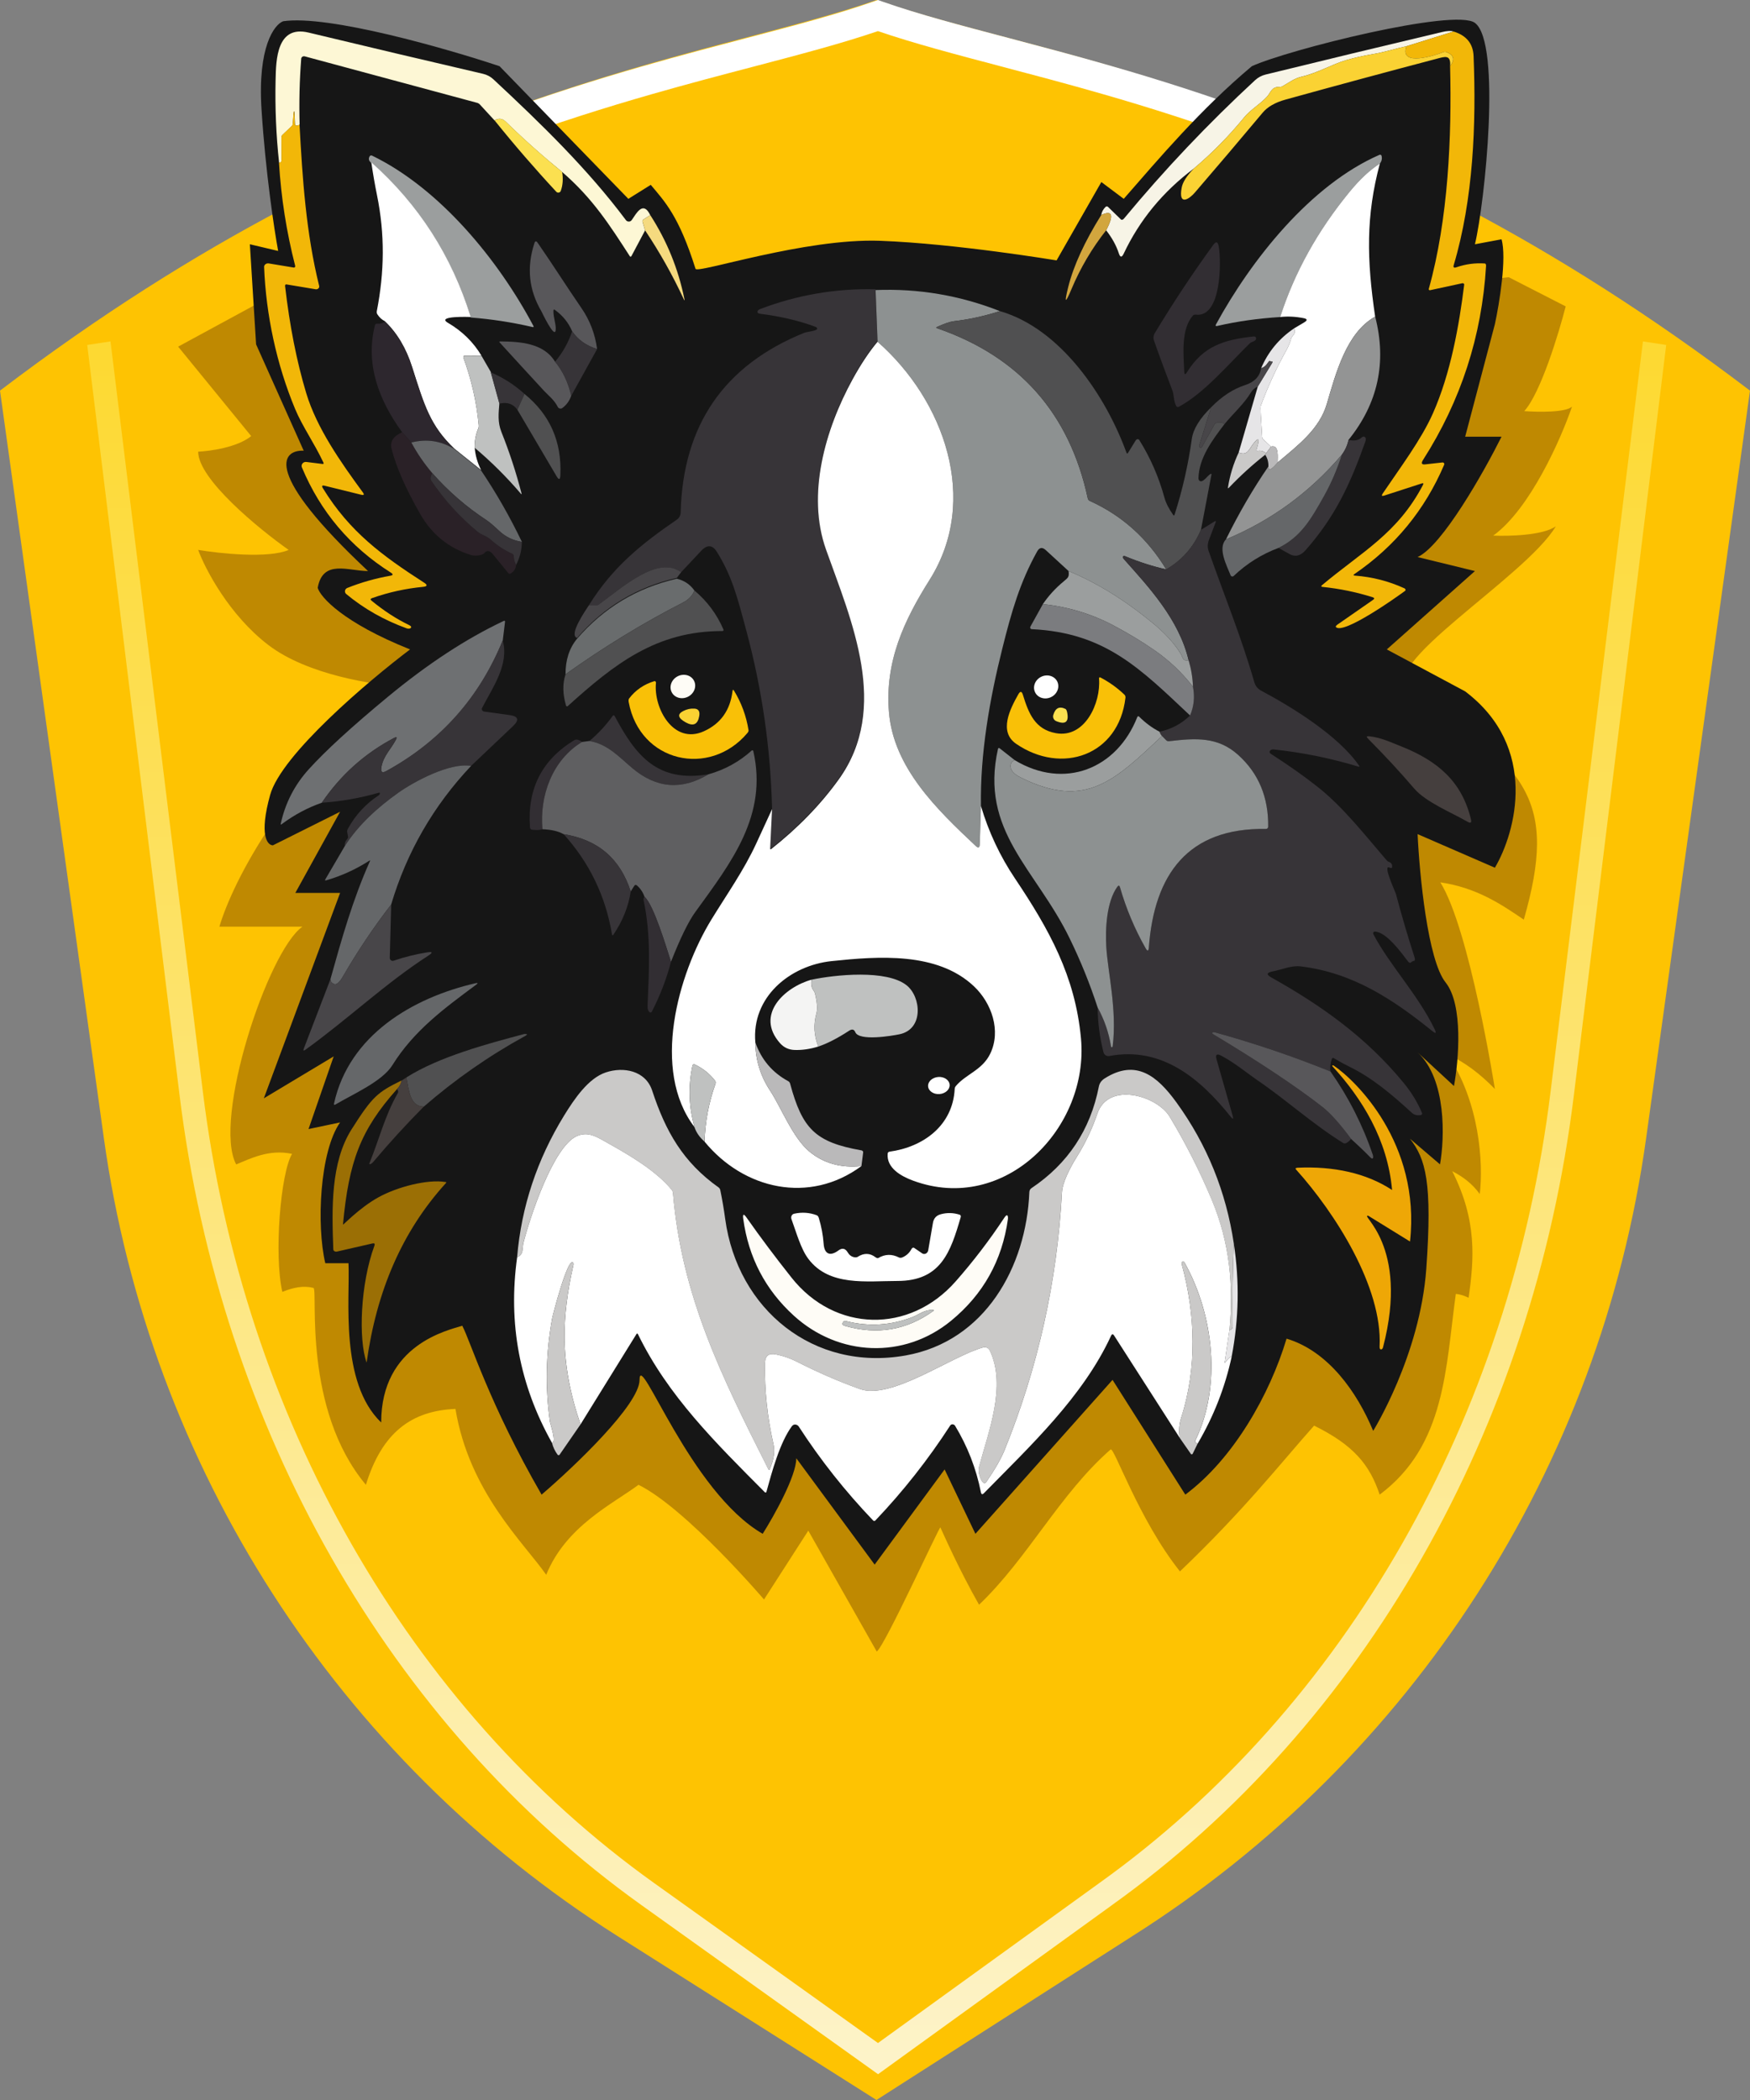 <svg width="50" height="60" viewBox="0 0 50 60" fill="none" xmlns="http://www.w3.org/2000/svg">
<rect x="0" y="0" width="50" height="60" fill="#808080" stroke="none"/>
<path d="M0 11.161C11.474 2.434 20.184 1.706 25.042 0C29.899 1.706 38.526 2.434 50 11.161L47.033 32.517C45.728 41.91 40.359 50.251 32.357 55.316L25.042 60L17.643 55.316C9.641 50.251 4.272 41.91 2.967 32.517L0 11.161Z" fill="#FEC302"/>
<path fill-rule="evenodd" clip-rule="evenodd" d="M25.083 0L25.222 0.049C26.252 0.41 27.437 0.722 28.8 1.081C29.704 1.32 30.687 1.578 31.753 1.886C34.4 2.648 37.489 3.691 40.974 5.415L40.602 6.167C37.175 4.472 34.136 3.445 31.521 2.692C30.505 2.399 29.541 2.145 28.64 1.907C27.304 1.555 26.107 1.239 25.083 0.889C24.053 1.241 22.846 1.558 21.498 1.912C20.598 2.148 19.635 2.401 18.62 2.692C15.991 3.446 12.935 4.472 9.496 6.168L9.125 5.415C12.623 3.691 15.729 2.648 18.389 1.885C19.454 1.58 20.435 1.323 21.338 1.086C22.715 0.725 23.91 0.411 24.944 0.049L25.083 0Z" fill="white"/>
<path fill-rule="evenodd" clip-rule="evenodd" d="M44.303 31.186L46.941 9.755L47.606 9.856L44.968 31.288C43.795 40.822 38.968 49.288 31.771 54.431C31.771 54.432 31.771 54.432 31.771 54.432L25.087 59.263L18.328 54.432C11.13 49.289 6.303 40.822 5.13 31.288L2.492 9.856L3.157 9.755L5.795 31.186C6.942 40.506 11.66 48.778 18.69 53.802L25.085 58.372L31.407 53.803L31.408 53.802C38.438 48.778 43.156 40.506 44.303 31.186Z" fill="url(#paint0_linear_114_40724)"/>
<path d="M41.492 33.462C41.807 33.625 42.066 33.822 42.279 34.115C42.383 33.232 42.279 31.486 41.352 30.119C41.848 30.346 42.279 30.672 42.711 31.114C42.711 31.114 41.991 26.551 41.152 25.21C42.192 25.361 42.904 25.845 43.527 26.269L43.537 26.276C44.514 22.871 43.651 21.91 40.275 19.749C39.209 19.067 43.576 16.506 44.451 15.039C44.08 15.299 43.106 15.323 42.665 15.303C43.722 14.536 44.605 12.525 44.915 11.616C44.741 11.79 43.933 11.775 43.55 11.746C44.015 11.235 44.533 9.538 44.734 8.754L43.106 7.92L30.856 9.253H18.393L9.718 7.392L5.09 9.904L7.177 12.46C6.785 12.78 6.004 12.89 5.662 12.905C5.662 13.689 7.385 15.103 8.247 15.712C7.677 15.961 6.286 15.816 5.662 15.712C5.864 16.261 6.548 17.574 7.667 18.429C8.785 19.285 10.702 19.575 11.521 19.614C8.2 22.095 6.636 25.222 6.269 26.476H8.641C7.652 27.168 6.068 31.988 6.748 33.269C7.14 33.111 7.678 32.825 8.344 32.968C8.015 33.521 7.826 35.849 8.066 36.91C8.392 36.783 8.671 36.724 8.958 36.798C9.086 36.891 8.641 40.255 10.454 42.423C10.915 40.927 11.759 40.305 13.013 40.255C13.406 42.632 14.967 44.078 15.606 44.994C16.172 43.603 17.499 42.975 18.244 42.423C19.614 43.105 21.829 45.7 21.829 45.7L23.094 43.733L25.05 47.187C25.287 47.016 26.848 43.59 26.868 43.641C26.96 43.837 27.393 44.828 27.973 45.85C29.374 44.512 30.274 42.689 31.731 41.414C31.826 41.319 32.532 43.415 33.713 44.897C35.547 43.147 36.61 41.782 37.546 40.732C38.675 41.29 39.134 41.848 39.419 42.704C41.307 41.295 41.302 39.08 41.595 36.969C41.703 36.981 41.783 36.998 41.96 37.078C42.114 35.996 42.212 34.88 41.492 33.462Z" fill="#BF8901"/>
<path d="M42.901 6.837C43.054 7.369 42.838 8.676 42.711 9.262L41.862 12.477H42.901C42.395 13.49 41.206 15.596 40.503 15.916L42.141 16.316L39.623 18.555L41.862 19.754C43.973 21.353 43.308 23.779 42.711 24.792L40.503 23.832C40.556 24.978 40.791 27.431 41.303 28.07C41.814 28.71 41.676 30.309 41.542 31.029L40.503 30.069C41.334 30.837 41.276 32.522 41.143 33.268L40.285 32.535C40.733 33.111 40.928 33.776 40.751 36.251C40.574 38.726 39.234 40.882 39.234 40.882C38.776 39.782 37.956 38.606 36.759 38.247C36.28 39.844 35.242 41.68 33.866 42.704L31.787 39.425L27.869 43.823L26.989 41.984L24.99 44.703L22.751 41.664C22.751 42.176 22.111 43.317 21.791 43.823C19.712 42.624 18.273 38.546 18.273 39.425C18.273 40.129 16.407 41.904 15.474 42.704C13.975 40.108 13.446 38.327 13.207 37.878C12.807 38.008 10.891 38.407 10.891 40.642C9.696 39.497 10.004 37.077 9.957 36.092H9.294C9.038 35.004 9.135 32.898 9.717 32.069L8.815 32.259L9.534 30.183L7.538 31.381L9.717 25.512H8.438L9.717 23.193L7.798 24.152C7.638 24.152 7.398 23.864 7.718 22.713C8.038 21.561 10.517 19.461 11.716 18.555C9.797 17.787 9.157 17.062 9.077 16.796C9.223 15.968 9.957 16.316 10.516 16.316C7.51 13.501 8.037 12.851 8.677 12.877L7.317 9.839L7.139 6.979L7.947 7.17C7.836 6.567 7.586 4.915 7.472 3.127C7.357 1.339 7.836 0.702 8.09 0.607C9.383 0.417 12.75 1.384 14.272 1.891L17.953 5.681L18.593 5.281C18.993 5.761 19.393 6.16 19.872 7.68C19.92 7.829 22.991 6.8 25.15 6.88C27.309 6.96 30.188 7.44 30.188 7.44L31.467 5.201L32.107 5.681C33.105 4.539 34.294 3.127 35.768 1.891C36.814 1.415 41.57 0.226 42.141 0.654C42.901 1.225 42.426 5.79 42.141 6.979L42.901 6.837Z" fill="#161616"/>
<path d="M11.474 30.87C11.458 30.963 11.414 31.046 11.341 31.119C10.299 32.289 9.967 33.184 9.799 34.987C9.795 35.02 10.252 34.519 10.81 34.21C11.368 33.901 12.226 33.69 12.72 33.771C12.755 33.768 12.76 33.78 12.737 33.806C11.483 35.187 10.757 36.895 10.475 38.931C10.237 38.271 10.295 36.687 10.697 35.593C10.718 35.536 10.699 35.514 10.641 35.527L9.624 35.76C9.579 35.77 9.534 35.746 9.525 35.709C9.524 35.705 9.523 35.701 9.523 35.697C9.48 34.532 9.445 33.213 10.046 32.265C10.647 31.317 10.789 31.208 11.474 30.87Z" fill="#9B6F05"/>
<path d="M41.532 0.901L40.187 1.32C39.862 1.39 39.559 1.49 39.229 1.546C38.97 1.589 38.715 1.646 38.464 1.718C38.093 1.822 37.649 2.084 37.199 2.188C36.967 2.243 36.843 2.353 36.643 2.464C36.619 2.478 36.588 2.485 36.553 2.484C36.324 2.479 36.306 2.649 36.196 2.767C35.989 2.988 35.729 3.133 35.545 3.357C35.111 3.888 34.632 4.374 34.108 4.816C33.226 5.477 32.559 6.287 32.106 7.247C32.052 7.362 32.005 7.359 31.966 7.238C31.895 7.017 31.774 6.798 31.604 6.58C31.667 6.459 31.956 5.915 31.464 6.143C31.478 6.054 31.52 5.977 31.588 5.911C31.608 5.892 31.638 5.892 31.655 5.909L32.029 6.272C32.046 6.289 32.081 6.28 32.107 6.252C32.109 6.25 32.11 6.249 32.112 6.247C33.272 4.846 34.522 3.528 35.86 2.291C35.947 2.211 36.048 2.157 36.164 2.129C37.816 1.724 39.492 1.32 41.189 0.918C41.342 0.881 41.456 0.875 41.532 0.901Z" fill="#F7F4E6"/>
<path d="M18.579 6.147L18.383 6.27C18.36 6.284 18.351 6.313 18.359 6.34L18.431 6.583L18.04 7.319C18.032 7.331 18.017 7.337 18.005 7.331C18.002 7.329 17.999 7.327 17.997 7.324C17.419 6.43 16.934 5.666 16.058 4.911C15.5 4.456 14.963 3.978 14.447 3.474C14.352 3.382 14.246 3.371 14.129 3.44L13.712 2.987C13.69 2.963 13.662 2.946 13.629 2.937L8.706 1.61C8.663 1.599 8.62 1.622 8.609 1.662C8.608 1.666 8.607 1.671 8.606 1.676C8.558 2.302 8.543 2.928 8.561 3.555C8.529 3.589 8.495 3.599 8.456 3.586C8.439 3.58 8.427 3.558 8.427 3.532C8.415 3.063 8.395 3.063 8.367 3.532C8.365 3.56 8.356 3.584 8.343 3.596L8.076 3.85C8.055 3.869 8.042 3.893 8.043 3.913L8.045 4.572C8.045 4.606 8.033 4.634 8.017 4.639L7.974 4.649C7.889 3.863 7.856 3.075 7.874 2.286C7.886 1.7 7.908 0.712 8.817 0.931C10.469 1.328 12.129 1.72 13.8 2.109C13.914 2.135 14.014 2.189 14.099 2.268C15.452 3.527 16.79 4.828 17.884 6.29C17.918 6.335 17.982 6.344 18.027 6.311C18.036 6.304 18.044 6.296 18.05 6.287C18.182 6.098 18.373 5.721 18.579 6.147Z" fill="#FDF7D5"/>
<path d="M41.532 0.901C41.898 1.013 42.087 1.246 42.102 1.6C42.181 3.546 42.095 5.694 41.535 7.574C41.515 7.64 41.541 7.661 41.611 7.637C41.875 7.545 42.147 7.509 42.426 7.528C42.447 7.53 42.461 7.56 42.459 7.595C42.339 9.603 41.739 11.45 40.66 13.138C40.597 13.236 40.617 13.28 40.719 13.268L41.213 13.213C41.239 13.21 41.262 13.228 41.266 13.254C41.267 13.263 41.266 13.27 41.262 13.278C40.711 14.569 39.856 15.611 38.696 16.403C38.66 16.429 38.666 16.443 38.717 16.447C39.21 16.484 39.68 16.605 40.128 16.81C40.151 16.821 40.163 16.846 40.156 16.867C40.154 16.873 40.15 16.879 40.144 16.883C39.917 17.051 38.373 18.149 38.167 17.914C38.156 17.903 38.175 17.874 38.208 17.849C38.21 17.847 38.213 17.845 38.215 17.844L39.227 17.141C39.277 17.107 39.273 17.081 39.216 17.063C38.751 16.917 38.275 16.819 37.79 16.769C37.745 16.765 37.739 16.747 37.772 16.719C38.905 15.768 39.928 15.246 40.656 13.856C40.679 13.812 40.667 13.798 40.622 13.812L39.549 14.16C39.478 14.183 39.464 14.162 39.508 14.098C40.006 13.36 40.606 12.563 40.938 11.816C41.447 10.671 41.69 9.296 41.834 8.134C41.837 8.112 41.818 8.094 41.793 8.092C41.788 8.092 41.783 8.092 41.778 8.093L40.862 8.291C40.844 8.295 40.826 8.286 40.822 8.27C40.821 8.265 40.82 8.261 40.822 8.256C41.38 6.266 41.482 3.892 41.431 1.891C41.576 1.705 41.541 1.57 41.327 1.487C41.299 1.477 41.267 1.478 41.236 1.49C41.046 1.569 39.962 1.932 40.187 1.32L41.532 0.901Z" fill="#F2B708"/>
<path d="M40.186 1.32C39.961 1.932 41.045 1.569 41.236 1.49C41.266 1.478 41.298 1.477 41.326 1.488C41.54 1.57 41.575 1.705 41.431 1.891C41.459 1.553 41.279 1.619 41.067 1.674C39.616 2.056 38.168 2.447 36.724 2.847C36.433 2.928 36.216 3.052 36.075 3.221C35.434 3.987 34.788 4.748 34.137 5.504C33.981 5.686 33.662 5.903 33.763 5.358C33.792 5.204 33.907 5.023 34.108 4.817C34.632 4.374 35.11 3.888 35.545 3.357C35.728 3.133 35.989 2.988 36.196 2.767C36.306 2.649 36.324 2.479 36.553 2.484C36.587 2.484 36.619 2.478 36.642 2.464C36.842 2.353 36.967 2.243 37.199 2.189C37.649 2.084 38.093 1.822 38.464 1.718C38.715 1.646 38.97 1.589 39.229 1.546C39.559 1.49 39.862 1.391 40.186 1.32Z" fill="#FAD233"/>
<path d="M8.558 3.555C8.641 5.111 8.746 6.666 9.119 8.169C9.13 8.212 9.099 8.255 9.051 8.264C9.038 8.267 9.026 8.267 9.014 8.264L8.18 8.125C8.163 8.123 8.147 8.138 8.145 8.161C8.145 8.164 8.145 8.168 8.145 8.172C8.275 9.303 8.476 10.325 8.75 11.235C9.052 12.235 9.735 13.206 10.367 14.068C10.415 14.132 10.399 14.155 10.321 14.136L9.274 13.878C9.201 13.86 9.186 13.885 9.227 13.952C9.99 15.195 10.928 15.881 12.115 16.646C12.221 16.713 12.212 16.754 12.089 16.767C11.589 16.815 11.104 16.922 10.633 17.088C10.582 17.106 10.576 17.13 10.613 17.16C10.972 17.455 11.33 17.687 11.686 17.858C11.816 17.92 11.714 17.986 11.623 17.954C10.973 17.719 10.396 17.391 9.892 16.972C9.85 16.937 9.844 16.873 9.88 16.829C9.892 16.816 9.906 16.805 9.922 16.799C10.319 16.64 10.73 16.524 11.156 16.449C11.234 16.435 11.237 16.405 11.166 16.36C10.005 15.625 9.157 14.624 8.626 13.355C8.601 13.297 8.631 13.231 8.692 13.206C8.711 13.199 8.732 13.196 8.753 13.199L9.213 13.256C9.246 13.26 9.254 13.246 9.24 13.215C8.984 12.668 8.64 12.184 8.433 11.688C7.898 10.402 7.6 8.992 7.546 7.629C7.543 7.573 7.594 7.526 7.657 7.525C7.666 7.525 7.673 7.525 7.682 7.527L8.395 7.645C8.415 7.648 8.433 7.632 8.435 7.609C8.435 7.603 8.435 7.598 8.433 7.592C8.185 6.625 8.031 5.643 7.971 4.648L8.014 4.638C8.03 4.633 8.043 4.605 8.043 4.571L8.041 3.912C8.041 3.892 8.052 3.868 8.073 3.849L8.34 3.595C8.354 3.583 8.362 3.559 8.364 3.531C8.393 3.062 8.412 3.062 8.424 3.531C8.424 3.557 8.436 3.579 8.453 3.585C8.492 3.598 8.527 3.588 8.558 3.554V3.555Z" fill="#F2B708"/>
<path d="M16.061 4.911C16.094 5.112 16.081 5.293 16.022 5.454C16.008 5.494 15.964 5.514 15.925 5.499C15.913 5.496 15.903 5.488 15.894 5.479C15.282 4.82 14.694 4.14 14.131 3.44C14.248 3.371 14.354 3.382 14.45 3.474C14.965 3.978 15.502 4.456 16.061 4.911Z" fill="#FBE050"/>
<path d="M39.426 4.673C39.146 4.851 38.859 5.118 38.566 5.474C37.651 6.587 36.989 7.781 36.577 9.058C35.949 9.097 35.35 9.181 34.779 9.313C34.732 9.323 34.721 9.308 34.744 9.266C35.751 7.422 37.44 5.285 39.413 4.424C39.435 4.414 39.461 4.424 39.47 4.444C39.47 4.446 39.472 4.447 39.472 4.449C39.494 4.527 39.479 4.602 39.426 4.673Z" fill="#9B9E9E"/>
<path d="M13.451 9.072C12.91 7.33 11.963 5.857 10.61 4.654C10.536 4.6 10.52 4.537 10.562 4.465C10.576 4.442 10.606 4.435 10.632 4.447C12.569 5.388 14.239 7.426 15.24 9.312C15.254 9.34 15.247 9.351 15.216 9.344C14.626 9.208 14.038 9.117 13.451 9.072Z" fill="#9B9E9E"/>
<path d="M10.609 4.639C11.963 5.842 12.909 7.315 13.45 9.057C13.431 9.056 12.443 9.017 12.799 9.224C13.206 9.462 13.526 9.776 13.758 10.166L13.274 10.162C13.254 10.162 13.237 10.182 13.239 10.207C13.239 10.213 13.241 10.218 13.242 10.224C13.471 10.847 13.616 11.489 13.678 12.148C13.681 12.183 13.678 12.213 13.666 12.238C13.591 12.416 13.557 12.601 13.563 12.79C13.581 13.015 13.643 13.228 13.747 13.431L12.979 12.815C12.292 12.159 12.126 11.588 11.775 10.484C11.605 9.947 11.346 9.51 10.995 9.176C10.908 9.133 10.837 9.067 10.781 8.979C10.765 8.954 10.761 8.923 10.766 8.89C10.985 7.768 10.999 6.693 10.771 5.574C10.709 5.269 10.655 4.957 10.609 4.639Z" fill="white"/>
<path d="M39.425 4.673C39.022 6.172 39.05 7.421 39.29 9.048C38.471 9.502 38.169 10.656 37.909 11.541C37.701 12.253 37.103 12.709 36.504 13.213C36.497 13.088 36.558 12.691 36.314 12.761L36.097 12.559C36.075 12.538 36.062 12.509 36.06 12.478L36.023 11.852C36.014 11.701 36.014 11.614 36.023 11.591C36.227 11.04 36.473 10.508 36.759 9.995C36.815 9.893 36.86 9.782 36.893 9.663C36.9 9.638 36.916 9.613 36.942 9.587C36.997 9.531 37.008 9.463 36.976 9.381L37.261 9.212C37.361 9.153 37.356 9.112 37.246 9.09C37.011 9.044 36.788 9.034 36.576 9.058C36.987 7.781 37.65 6.587 38.565 5.474C38.858 5.118 39.145 4.851 39.425 4.673Z" fill="white"/>
<path d="M31.604 6.58C31.197 7.096 30.867 7.657 30.613 8.262C30.434 8.689 30.404 8.668 30.521 8.199C30.673 7.592 30.988 6.907 31.464 6.143C31.956 5.915 31.668 6.459 31.604 6.58Z" fill="#D2A63E"/>
<path d="M18.58 6.147C19.055 6.884 19.379 7.681 19.553 8.538C19.565 8.594 19.558 8.596 19.534 8.544C19.218 7.864 18.851 7.211 18.432 6.583L18.36 6.34C18.352 6.313 18.361 6.284 18.384 6.27L18.58 6.147Z" fill="#F5DA7F"/>
<path d="M17.06 9.974C16.751 9.878 16.513 9.708 16.347 9.466C16.243 9.219 16.079 9.016 15.855 8.855C15.827 8.835 15.813 8.843 15.812 8.876C15.805 9.067 15.897 9.283 15.876 9.437C15.843 9.687 15.48 8.915 15.472 8.901C15.107 8.282 15.044 7.64 15.268 6.95C15.29 6.882 15.32 6.878 15.361 6.936C15.787 7.55 16.186 8.182 16.609 8.797C16.854 9.152 17.004 9.544 17.06 9.974Z" fill="#58575A"/>
<path d="M33.912 10.638C34.377 9.885 34.975 9.705 35.818 9.613C35.851 9.609 35.88 9.625 35.886 9.651C35.899 9.701 35.865 9.739 35.786 9.766C35.752 9.778 35.726 9.793 35.706 9.813C35.112 10.39 34.4 11.241 33.677 11.624C33.652 11.636 33.623 11.629 33.609 11.605C33.526 11.457 33.548 11.291 33.494 11.149C33.311 10.673 33.135 10.197 32.968 9.721C32.946 9.657 32.954 9.586 32.989 9.527C33.511 8.659 34.07 7.815 34.666 6.995C34.746 6.885 34.798 6.904 34.823 7.05C34.894 7.468 34.905 9.085 34.161 8.99C34.131 8.986 34.101 8.997 34.082 9.018C33.738 9.409 33.815 10.126 33.835 10.618C33.839 10.709 33.864 10.715 33.912 10.638Z" fill="#322E33"/>
<path d="M25.016 8.265L25.073 9.742C24.835 10.025 24.598 10.383 24.36 10.815C23.579 12.239 23.04 14.105 23.6 15.678C24.326 17.719 25.435 20.198 23.967 22.243C23.451 22.961 22.808 23.625 22.037 24.234C22.015 24.252 22.004 24.246 22.005 24.215L22.059 23.096C22.016 21.374 21.771 19.684 21.325 18.024C21.068 17.066 20.921 16.477 20.486 15.773C20.358 15.564 20.207 15.553 20.034 15.738L19.46 16.35C18.789 15.859 17.776 16.788 17.112 17.27C17.086 17.289 17.055 17.299 17.026 17.299L16.82 17.301C17.509 16.192 18.333 15.538 19.335 14.849C19.405 14.803 19.446 14.725 19.448 14.641C19.511 12.146 20.689 10.435 22.98 9.508C23.054 9.478 23.345 9.457 23.348 9.391C23.348 9.371 23.33 9.35 23.302 9.339C22.843 9.166 22.313 9.041 21.713 8.964C21.656 8.958 21.634 8.933 21.646 8.892C21.653 8.867 21.678 8.846 21.712 8.833C22.774 8.427 23.876 8.238 25.016 8.265Z" fill="#373438"/>
<path d="M28.568 8.889C28.135 9.029 27.696 9.126 27.248 9.178C27.142 9.191 26.984 9.245 26.771 9.341C26.742 9.355 26.743 9.368 26.776 9.379C29.122 10.189 30.556 11.807 31.079 14.237C31.087 14.271 31.108 14.298 31.136 14.311C32.054 14.726 32.783 15.379 33.321 16.269C32.93 16.181 32.541 16.056 32.154 15.895C32.119 15.881 32.097 15.883 32.087 15.901C32.078 15.918 32.087 15.949 32.111 15.975C32.834 16.786 33.685 17.699 33.961 18.865C33.782 18.898 33.797 18.779 33.738 18.681C33.557 18.386 33.285 18.088 32.922 17.79C32.128 17.139 31.331 16.647 30.531 16.316L29.879 15.717C29.78 15.627 29.698 15.639 29.633 15.755C29.145 16.632 28.902 17.466 28.636 18.537C28.273 19.988 28.002 21.542 28.027 23.03L27.994 24.117C27.991 24.223 27.952 24.241 27.878 24.171C26.765 23.125 25.526 21.93 25.398 20.343C25.281 18.903 25.825 17.733 26.564 16.56C27.996 14.286 26.979 11.439 25.074 9.764L25.017 8.287C26.239 8.239 27.423 8.439 28.568 8.889Z" fill="#8D9191"/>
<path d="M28.568 8.889C30.313 9.391 31.605 11.333 32.184 12.932C32.197 12.965 32.212 12.968 32.23 12.938L32.451 12.579C32.469 12.55 32.506 12.539 32.533 12.555C32.541 12.559 32.547 12.565 32.551 12.572C32.87 13.083 33.108 13.629 33.267 14.209C33.308 14.364 33.392 14.531 33.518 14.711C33.536 14.737 33.55 14.735 33.559 14.706C33.786 13.997 33.949 13.277 34.051 12.544C34.09 12.264 34.274 11.961 34.604 11.637L34.263 12.73C34.259 12.744 34.263 12.762 34.276 12.776L34.288 12.789C34.3 12.801 34.322 12.795 34.339 12.775C34.342 12.771 34.345 12.768 34.347 12.763L34.694 12.134C34.709 12.108 34.733 12.089 34.764 12.079C34.847 12.054 34.922 12.066 34.987 12.116C34.632 12.579 34.253 13.092 34.242 13.665C34.242 13.698 34.256 13.728 34.279 13.741C34.373 13.797 34.491 13.598 34.581 13.545C34.608 13.529 34.618 13.537 34.611 13.57L34.313 15.139C34.103 15.63 33.772 16.007 33.321 16.269C32.782 15.379 32.054 14.726 31.136 14.311C31.107 14.298 31.087 14.271 31.079 14.237C30.556 11.807 29.122 10.188 26.776 9.379C26.743 9.368 26.742 9.355 26.771 9.341C26.983 9.245 27.142 9.191 27.248 9.178C27.696 9.126 28.135 9.029 28.568 8.889Z" fill="#505051"/>
<path d="M39.291 9.048C39.626 10.35 39.372 11.524 38.53 12.567C38.496 12.725 38.432 12.867 38.338 12.992C37.424 14.066 36.321 14.873 35.028 15.41C35.395 14.665 35.799 13.97 36.24 13.328C36.234 13.55 36.48 13.241 36.505 13.213C37.105 12.709 37.702 12.253 37.91 11.541C38.17 10.656 38.472 9.502 39.291 9.048Z" fill="#939494"/>
<path d="M10.995 9.191C11.346 9.526 11.605 9.962 11.776 10.5C12.126 11.603 12.292 12.175 12.979 12.83C12.601 12.595 12.192 12.532 11.752 12.643L11.49 12.35C10.822 11.431 10.432 10.404 10.714 9.287C10.721 9.262 10.745 9.245 10.773 9.248C10.86 9.256 10.934 9.237 10.995 9.191Z" fill="#2D272E"/>
<path d="M36.977 9.381C37.01 9.463 36.998 9.531 36.943 9.587C36.917 9.613 36.901 9.638 36.894 9.663C36.861 9.782 36.816 9.893 36.76 9.995C36.474 10.508 36.229 11.04 36.024 11.591C36.016 11.614 36.016 11.701 36.024 11.852L36.061 12.478C36.063 12.509 36.076 12.538 36.098 12.559L36.315 12.761L36.172 12.952C36.103 12.889 36.022 12.866 35.931 12.883C35.916 12.886 35.901 12.876 35.898 12.862C35.898 12.858 35.898 12.854 35.898 12.85C36 12.524 35.969 12.468 35.804 12.684C35.678 12.851 35.636 13.03 35.391 12.929L35.938 11.042L36.337 10.386C36.364 10.344 36.364 10.325 36.338 10.331C36.315 10.337 36.297 10.331 36.284 10.313C36.277 10.304 36.252 10.325 36.229 10.359C36.226 10.363 36.223 10.366 36.22 10.371C36.173 10.445 36.111 10.496 36.032 10.521C36.232 10.051 36.547 9.67 36.976 9.381H36.977Z" fill="#E6E5E7"/>
<path d="M16.346 9.466C16.513 9.708 16.751 9.878 17.06 9.974L16.322 11.307C16.235 10.928 16.081 10.603 15.859 10.335C16.078 10.075 16.241 9.785 16.346 9.466Z" fill="#373438"/>
<path d="M15.858 10.335C16.079 10.603 16.233 10.928 16.32 11.307C16.273 11.449 16.19 11.566 16.069 11.656C16.03 11.686 15.974 11.678 15.943 11.638C15.939 11.633 15.937 11.629 15.935 11.624C15.837 11.426 15.662 11.294 15.541 11.164C15.12 10.708 14.699 10.249 14.281 9.79C14.259 9.766 14.264 9.755 14.297 9.755C14.848 9.76 15.535 9.798 15.858 10.335Z" fill="#58575A"/>
<path d="M25.073 9.764C26.979 11.439 27.995 14.286 26.564 16.56C25.825 17.733 25.281 18.903 25.398 20.343C25.526 21.93 26.765 23.125 27.878 24.171C27.952 24.241 27.991 24.223 27.994 24.117L28.027 23.03C28.247 23.769 28.569 24.457 28.996 25.094C29.969 26.546 30.72 27.883 30.885 29.669C31.122 32.221 28.713 34.702 26.088 33.733C25.74 33.605 25.324 33.368 25.362 32.959C25.364 32.931 25.386 32.909 25.415 32.905C26.381 32.773 27.222 32.159 27.277 31.115C27.278 31.083 27.29 31.054 27.309 31.031C27.598 30.686 28.066 30.578 28.294 30.102C28.607 29.449 28.334 28.662 27.831 28.184C26.783 27.189 25.092 27.321 23.761 27.46C22.564 27.586 21.468 28.491 21.581 29.785C21.585 30.283 21.726 30.742 22.003 31.161C22.308 31.621 22.646 32.499 23.118 32.895C23.524 33.236 24.023 33.376 24.613 33.316C23.128 34.414 21.252 33.987 20.13 32.618C20.148 32.047 20.252 31.497 20.441 30.969C20.452 30.935 20.448 30.899 20.43 30.877C20.273 30.675 20.078 30.52 19.847 30.413C19.825 30.402 19.799 30.413 19.788 30.436C19.786 30.44 19.785 30.444 19.784 30.448C19.66 31.037 19.679 31.622 19.842 32.203C18.602 30.577 19.367 27.841 20.325 26.274C20.764 25.558 21.255 24.864 21.606 24.102C21.755 23.776 21.906 23.448 22.059 23.118L22.005 24.237C22.004 24.268 22.015 24.274 22.038 24.256C22.808 23.647 23.451 22.983 23.967 22.265C25.435 20.22 24.326 17.741 23.6 15.7C23.04 14.127 23.579 12.261 24.36 10.837C24.598 10.404 24.836 10.047 25.073 9.764Z" fill="white"/>
<path d="M13.758 10.169L14.022 10.626L14.268 11.522C14.245 11.811 14.214 12.06 14.326 12.342C14.555 12.915 14.746 13.499 14.9 14.095C14.908 14.125 14.901 14.129 14.881 14.105C14.478 13.633 14.039 13.195 13.563 12.794C13.557 12.604 13.592 12.42 13.667 12.242C13.677 12.216 13.681 12.187 13.678 12.152C13.616 11.492 13.472 10.851 13.243 10.227C13.234 10.204 13.243 10.177 13.262 10.169C13.265 10.167 13.27 10.166 13.275 10.166L13.758 10.169Z" fill="#BFC1C0"/>
<path d="M35.939 11.042C35.855 11.078 35.789 11.135 35.742 11.212C35.547 11.537 35.231 11.818 34.987 12.116C34.922 12.066 34.847 12.054 34.764 12.079C34.733 12.089 34.709 12.108 34.694 12.134L34.347 12.763C34.334 12.786 34.311 12.8 34.295 12.794C34.292 12.793 34.29 12.791 34.288 12.789L34.276 12.776C34.264 12.762 34.259 12.744 34.264 12.73L34.604 11.637C34.907 11.326 35.231 11.114 35.578 11.001C35.842 10.915 35.994 10.755 36.033 10.521C36.112 10.496 36.174 10.445 36.221 10.371C36.244 10.335 36.27 10.308 36.282 10.311C36.283 10.311 36.284 10.312 36.285 10.313C36.298 10.331 36.316 10.337 36.339 10.331C36.365 10.325 36.365 10.344 36.338 10.386L35.939 11.042Z" fill="#484649"/>
<path d="M14.986 11.256L14.783 11.708C14.66 11.538 14.488 11.479 14.268 11.533L14.021 10.637C14.379 10.79 14.701 10.996 14.986 11.256Z" fill="#373438"/>
<path d="M14.986 11.256C15.713 11.846 16.055 12.621 16.01 13.58C16.005 13.711 15.968 13.72 15.902 13.607L14.783 11.708L14.986 11.256Z" fill="#505051"/>
<path d="M11.49 12.35L11.752 12.642C11.919 12.955 12.119 13.247 12.35 13.518C12.325 13.562 12.31 13.609 12.304 13.658C12.302 13.687 12.31 13.717 12.328 13.744C12.699 14.29 13.139 14.773 13.647 15.194C13.767 15.293 13.901 15.309 14.025 15.422C14.207 15.588 14.411 15.722 14.639 15.823C14.664 15.835 14.68 15.86 14.68 15.889C14.68 15.983 14.703 16.066 14.748 16.138C14.736 16.245 14.687 16.326 14.601 16.38C14.574 16.398 14.542 16.398 14.527 16.38L14.08 15.832C13.994 15.727 13.913 15.717 13.836 15.804C13.77 15.877 13.56 15.891 13.456 15.858C12.826 15.663 12.342 15.273 12.007 14.688C11.592 13.964 11.319 13.341 11.187 12.823C11.136 12.62 11.236 12.462 11.49 12.35Z" fill="#2A2127"/>
<path d="M36.529 15.655C37.17 15.335 37.453 14.848 37.835 14.163C38.042 13.793 38.209 13.402 38.338 12.992C38.432 12.867 38.496 12.725 38.531 12.567C38.69 12.604 38.814 12.583 38.901 12.503C38.928 12.478 38.96 12.468 38.981 12.478C39.026 12.499 39.035 12.546 39.009 12.62C38.572 13.848 38.143 14.767 37.301 15.721C37.157 15.884 37.004 15.92 36.842 15.83L36.529 15.655Z" fill="#373438"/>
<path d="M36.172 12.952L36.149 12.992C35.781 13.281 35.435 13.595 35.112 13.935C35.09 13.959 35.08 13.955 35.085 13.924C35.14 13.576 35.242 13.244 35.391 12.929C35.637 13.03 35.679 12.851 35.805 12.684C35.97 12.468 36.001 12.524 35.899 12.85C35.895 12.863 35.902 12.877 35.917 12.882C35.922 12.883 35.927 12.884 35.931 12.882C36.022 12.865 36.103 12.888 36.172 12.951V12.952Z" fill="#CAC9C8"/>
<path d="M12.98 12.83L13.748 13.446C14.176 14.081 14.565 14.76 14.912 15.483C14.66 15.444 14.444 15.339 14.263 15.169C14.102 15.018 13.982 14.916 13.905 14.865C13.328 14.487 12.81 14.038 12.351 13.518C12.12 13.247 11.92 12.955 11.753 12.643C12.193 12.532 12.602 12.595 12.98 12.83Z" fill="#656769"/>
<path d="M36.315 12.761C36.558 12.691 36.498 13.088 36.505 13.213C36.479 13.241 36.234 13.55 36.24 13.328C36.245 13.206 36.215 13.093 36.148 12.992L36.172 12.952L36.315 12.761Z" fill="#BAB9BA"/>
<path d="M38.338 12.992C38.208 13.402 38.041 13.793 37.835 14.163C37.452 14.848 37.17 15.335 36.529 15.655C36.044 15.836 35.618 16.104 35.249 16.456C35.227 16.477 35.192 16.477 35.171 16.455C35.167 16.45 35.163 16.443 35.16 16.437C35.048 16.156 34.784 15.66 35.028 15.41C36.32 14.873 37.424 14.066 38.338 12.992Z" fill="#656769"/>
<path d="M12.35 13.518C12.808 14.038 13.327 14.487 13.904 14.865C13.981 14.916 14.101 15.017 14.262 15.169C14.442 15.339 14.658 15.444 14.91 15.483C14.91 15.701 14.857 15.92 14.748 16.138C14.703 16.066 14.68 15.983 14.68 15.889C14.68 15.86 14.664 15.835 14.639 15.823C14.411 15.722 14.207 15.588 14.025 15.422C13.901 15.309 13.767 15.293 13.647 15.194C13.138 14.773 12.699 14.29 12.328 13.744C12.31 13.717 12.301 13.687 12.304 13.658C12.31 13.609 12.325 13.562 12.35 13.518Z" fill="#373438"/>
<path d="M38.014 30.614C36.936 30.179 35.839 29.807 34.722 29.497C34.691 29.489 34.669 29.488 34.655 29.494C34.622 29.508 34.629 29.53 34.676 29.558C35.97 30.334 37 31.019 37.766 31.614C38.003 31.797 38.282 32.106 38.601 32.541C38.561 32.593 38.514 32.634 38.458 32.662C38.432 32.674 38.4 32.672 38.372 32.655C37.495 32.109 36.744 31.419 35.896 30.843C35.654 30.678 35.259 30.351 34.889 30.161C34.764 30.097 34.72 30.131 34.758 30.265L35.218 31.875C35.248 31.98 35.229 31.989 35.161 31.905C34.297 30.823 33.195 29.889 31.696 30.172C31.62 30.186 31.547 30.139 31.528 30.064C31.42 29.638 31.365 29.212 31.361 28.786C31.552 29.132 31.678 29.498 31.741 29.885C31.744 29.905 31.75 29.917 31.76 29.922C31.77 29.927 31.784 29.917 31.789 29.899C31.789 29.896 31.791 29.893 31.791 29.89C31.921 28.862 31.648 27.75 31.608 27.048C31.579 26.539 31.614 25.77 31.924 25.338C31.958 25.29 31.983 25.294 32.001 25.352C32.175 25.96 32.419 26.54 32.73 27.09C32.784 27.186 32.816 27.181 32.824 27.073C32.979 24.979 33.943 23.648 36.168 23.684C36.205 23.684 36.233 23.657 36.234 23.62C36.245 22.777 35.959 22.093 35.376 21.569C34.795 21.046 34.169 21.088 33.414 21.176C33.377 21.181 33.343 21.173 33.326 21.156L33.2 21.029C33.172 21.001 33.148 20.959 33.128 20.905C33.461 20.837 33.752 20.683 34.002 20.443C34.113 20.185 34.141 19.911 34.084 19.621C34.076 19.367 34.035 19.115 33.961 18.865C33.685 17.699 32.834 16.786 32.111 15.975C32.087 15.949 32.078 15.918 32.087 15.901C32.097 15.883 32.118 15.881 32.154 15.895C32.541 16.056 32.93 16.181 33.321 16.269C33.772 16.007 34.102 15.63 34.313 15.139L34.699 14.899C34.736 14.877 34.747 14.886 34.731 14.929L34.541 15.428C34.5 15.537 34.496 15.639 34.53 15.736C34.977 17.011 35.466 18.198 35.837 19.489C35.869 19.599 35.934 19.681 36.036 19.735C36.928 20.21 38.251 21.028 38.832 21.879C38.849 21.905 38.841 21.912 38.81 21.903C38.017 21.663 37.21 21.499 36.387 21.412C36.353 21.408 36.322 21.417 36.301 21.436C36.259 21.474 36.266 21.511 36.323 21.547C36.828 21.871 37.272 22.185 37.655 22.489C38.365 23.05 38.989 23.846 39.608 24.568C39.632 24.595 39.654 24.614 39.671 24.62C39.756 24.648 39.789 24.705 39.771 24.789C39.768 24.804 39.74 24.805 39.709 24.791C39.707 24.79 39.703 24.788 39.7 24.788C39.494 24.685 39.868 25.482 39.885 25.547C40.046 26.156 40.224 26.76 40.418 27.359C40.431 27.402 40.428 27.443 40.41 27.452C40.408 27.452 40.408 27.453 40.406 27.453C40.369 27.457 40.337 27.474 40.31 27.502C40.294 27.518 40.26 27.506 40.233 27.475C40.232 27.474 40.23 27.471 40.228 27.469C40.039 27.22 39.61 26.626 39.282 26.617C39.256 26.616 39.233 26.637 39.232 26.663C39.232 26.672 39.234 26.68 39.238 26.689C39.699 27.572 40.514 28.418 40.991 29.409C41.046 29.524 41.023 29.54 40.921 29.458C39.789 28.543 38.644 27.791 37.163 27.611C36.897 27.579 36.628 27.703 36.362 27.755C36.19 27.788 36.175 27.845 36.319 27.925C37.763 28.733 39.039 29.641 40.104 30.939C40.33 31.214 40.505 31.502 40.629 31.801C40.638 31.823 40.627 31.847 40.606 31.855C40.605 31.855 40.602 31.857 40.6 31.857C40.494 31.878 40.408 31.857 40.34 31.796C39.779 31.282 39.216 30.802 38.57 30.485C38.413 30.408 38.259 30.324 38.11 30.234C38.092 30.222 38.069 30.227 38.057 30.244C38.055 30.247 38.054 30.25 38.053 30.253C38.009 30.383 37.995 30.503 38.014 30.614Z" fill="#373438"/>
<path d="M19.461 16.348L19.338 16.511C18.2 16.77 17.249 17.343 16.488 18.227C16.235 18.144 16.739 17.43 16.821 17.299L17.027 17.297C17.056 17.297 17.087 17.287 17.113 17.268C17.777 16.787 18.79 15.857 19.461 16.348Z" fill="#484649"/>
<path d="M33.961 18.865C34.035 19.115 34.076 19.367 34.085 19.621C33.769 19.215 33.404 18.869 32.988 18.581C32.628 18.331 32.234 18.093 31.805 17.866C31.183 17.538 30.513 17.336 29.796 17.261C29.959 17.021 30.158 16.803 30.395 16.608C30.526 16.5 30.55 16.479 30.531 16.316C31.331 16.647 32.128 17.139 32.922 17.79C33.285 18.088 33.557 18.386 33.737 18.681C33.797 18.779 33.782 18.898 33.961 18.865Z" fill="#9B9E9E"/>
<path d="M19.337 16.535C19.545 16.583 19.713 16.695 19.84 16.871C19.782 17.02 19.674 17.135 19.513 17.216C18.38 17.796 17.262 18.479 16.158 19.265C16.156 18.857 16.266 18.519 16.487 18.25C17.248 17.367 18.198 16.794 19.337 16.535Z" fill="#696C6D"/>
<path d="M19.84 16.871C20.205 17.177 20.481 17.548 20.67 17.986C20.677 18.002 20.67 18.02 20.654 18.027C20.65 18.029 20.645 18.03 20.64 18.03C18.747 18.025 17.545 18.98 16.222 20.174C16.21 20.185 16.191 20.185 16.18 20.174C16.177 20.171 16.174 20.166 16.173 20.162C16.075 19.828 16.07 19.53 16.159 19.266C17.262 18.48 18.381 17.797 19.513 17.217C19.674 17.136 19.782 17.02 19.84 16.872V16.871Z" fill="#505051"/>
<path d="M29.796 17.261C30.513 17.336 31.183 17.538 31.805 17.866C32.234 18.093 32.629 18.331 32.988 18.58C33.404 18.869 33.769 19.215 34.085 19.621C34.141 19.911 34.113 20.185 34.002 20.443C32.585 19.111 31.583 18.077 29.479 17.976C29.453 17.976 29.432 17.954 29.433 17.929C29.433 17.921 29.435 17.914 29.438 17.907L29.796 17.261Z" fill="#7B7C7F"/>
<path d="M14.365 18.298C13.696 19.931 12.629 21.164 11.033 22.033C10.916 22.097 10.871 22.057 10.898 21.911C10.956 21.596 11.172 21.4 11.311 21.137C11.35 21.064 11.332 21.046 11.258 21.085C10.421 21.527 9.733 22.143 9.195 22.935C8.789 23.076 8.407 23.281 8.048 23.548C8.024 23.566 8.015 23.561 8.022 23.531C8.152 22.941 8.418 22.424 8.823 21.978C9.297 21.453 10.05 20.763 11.082 19.909C12.219 18.968 13.321 18.247 14.388 17.743C14.419 17.728 14.433 17.737 14.429 17.77L14.365 18.298Z" fill="#6E7072"/>
<path d="M14.363 18.298C14.553 18.982 14.079 19.639 13.772 20.229C13.754 20.263 13.772 20.306 13.811 20.324C13.82 20.328 13.828 20.331 13.837 20.331L14.563 20.431C14.812 20.466 14.842 20.571 14.655 20.749L13.459 21.883C12.859 21.778 11.829 22.329 11.37 22.656C10.79 23.069 10.239 23.568 9.852 24.171C9.843 24.1 9.862 24.039 9.91 23.987C9.935 23.958 9.949 23.93 9.945 23.91L9.919 23.768C9.914 23.743 9.923 23.708 9.944 23.671C10.16 23.28 10.454 22.963 10.824 22.721C10.841 22.708 10.852 22.692 10.853 22.675C10.854 22.652 10.846 22.644 10.83 22.648C10.287 22.803 9.741 22.899 9.193 22.935C9.731 22.143 10.418 21.527 11.256 21.085C11.33 21.046 11.348 21.064 11.309 21.137C11.17 21.4 10.954 21.596 10.896 21.911C10.869 22.057 10.914 22.097 11.031 22.033C12.583 21.176 13.694 19.931 14.363 18.298Z" fill="#373438"/>
<path d="M19.66 19.905C19.836 19.814 19.912 19.611 19.829 19.45C19.747 19.289 19.537 19.233 19.361 19.323C19.185 19.414 19.109 19.617 19.192 19.778C19.274 19.939 19.484 19.996 19.66 19.905Z" fill="#FEFCF6"/>
<path d="M30.031 19.917C30.206 19.832 30.285 19.634 30.208 19.473C30.13 19.313 29.925 19.252 29.75 19.336C29.575 19.421 29.496 19.619 29.574 19.78C29.651 19.94 29.856 20.002 30.031 19.917Z" fill="white"/>
<path d="M29.033 21.252C28.525 20.904 28.861 20.253 29.094 19.839C29.149 19.741 29.193 19.745 29.226 19.853C29.39 20.384 29.57 20.839 30.169 20.948C31 21.098 31.456 20.081 31.401 19.394C31.398 19.354 31.414 19.342 31.448 19.36C31.696 19.491 31.923 19.653 32.126 19.847C32.149 19.869 32.16 19.901 32.156 19.936C31.963 21.588 30.331 22.143 29.033 21.252Z" fill="#F9C007"/>
<path d="M21.352 20.946C20.273 22.222 18.281 21.785 17.963 20.06C17.955 20.015 17.959 19.976 17.976 19.955C18.161 19.714 18.401 19.551 18.695 19.462C18.715 19.456 18.735 19.471 18.741 19.494C18.742 19.499 18.743 19.504 18.742 19.51C18.668 20.236 19.245 21.285 20.109 20.894C20.589 20.678 20.862 20.295 20.929 19.747C20.934 19.702 20.948 19.696 20.97 19.731C21.184 20.08 21.323 20.459 21.387 20.866C21.391 20.886 21.378 20.916 21.352 20.946Z" fill="#F9C007"/>
<path d="M30.182 20.606C30.11 20.579 30.072 20.501 30.094 20.428C30.153 20.228 30.269 20.171 30.443 20.256C30.46 20.264 30.478 20.298 30.488 20.344C30.548 20.624 30.445 20.712 30.182 20.606Z" fill="#FBE050"/>
<path d="M19.593 20.64C19.368 20.515 19.345 20.407 19.52 20.316C19.622 20.263 19.729 20.239 19.839 20.246C19.956 20.253 20.002 20.324 19.978 20.46C19.936 20.7 19.808 20.759 19.593 20.64Z" fill="#FAD233"/>
<path d="M20.241 22.123C19.48 22.582 18.758 22.526 18.075 21.955C17.698 21.64 17.372 21.261 16.84 21.171C17.09 20.962 17.314 20.721 17.509 20.449C17.519 20.436 17.538 20.434 17.55 20.444C17.554 20.447 17.556 20.449 17.559 20.453C18.167 21.596 18.78 22.365 20.241 22.123Z" fill="#373438"/>
<path d="M33.127 20.905C33.148 20.959 33.172 21.001 33.2 21.029C31.851 22.297 31.014 23.14 29.164 22.215C28.967 22.117 28.87 22.007 28.873 21.886C28.874 21.808 28.914 21.752 28.991 21.718C30.405 22.572 31.912 21.972 32.495 20.485C32.502 20.468 32.52 20.461 32.536 20.467C32.54 20.469 32.543 20.471 32.545 20.474C32.724 20.653 32.918 20.797 33.127 20.905Z" fill="#9B9E9E"/>
<path d="M33.2 21.029L33.326 21.156C33.343 21.173 33.377 21.181 33.414 21.176C34.169 21.088 34.795 21.046 35.376 21.569C35.959 22.093 36.244 22.777 36.234 23.62C36.234 23.657 36.204 23.685 36.168 23.684C33.943 23.648 32.979 24.979 32.824 27.073C32.816 27.181 32.784 27.186 32.73 27.09C32.419 26.54 32.175 25.96 32 25.352C31.983 25.294 31.958 25.29 31.923 25.338C31.614 25.77 31.579 26.539 31.608 27.048C31.648 27.75 31.921 28.862 31.791 29.89C31.788 29.908 31.777 29.923 31.765 29.923C31.764 29.923 31.762 29.923 31.76 29.922C31.75 29.917 31.744 29.905 31.741 29.885C31.678 29.498 31.551 29.132 31.361 28.786C31.14 28.108 30.873 27.45 30.561 26.81C29.597 24.826 27.983 23.748 28.515 21.392C28.518 21.378 28.534 21.369 28.549 21.373C28.552 21.374 28.556 21.376 28.56 21.379L28.991 21.718C28.914 21.752 28.874 21.808 28.873 21.886C28.87 22.007 28.967 22.117 29.164 22.215C31.014 23.14 31.851 22.297 33.2 21.029Z" fill="#8D9191"/>
<path d="M39.085 21.103C39.033 21.052 39.044 21.03 39.116 21.036C39.453 21.07 39.73 21.206 40.038 21.327C41.071 21.737 41.767 22.326 42.027 23.409C42.05 23.506 42.019 23.53 41.932 23.48C41.474 23.215 40.743 22.923 40.403 22.527C40.011 22.068 39.572 21.594 39.085 21.103Z" fill="#453F3E"/>
<path d="M16.631 21.199C15.782 21.71 15.41 22.738 15.5 23.692C15.421 23.718 15.319 23.722 15.194 23.705C15.168 23.702 15.146 23.676 15.143 23.641C15.06 22.548 15.478 21.719 16.394 21.156C16.425 21.136 16.458 21.128 16.485 21.132C16.537 21.141 16.586 21.163 16.631 21.199Z" fill="#322E33"/>
<path d="M16.84 21.171C17.372 21.261 17.698 21.64 18.076 21.955C18.759 22.526 19.481 22.582 20.242 22.123C20.706 21.993 21.118 21.767 21.477 21.444C21.489 21.434 21.506 21.435 21.516 21.446C21.519 21.45 21.522 21.454 21.523 21.459C21.94 23.293 20.907 24.623 19.867 26.056C19.67 26.327 19.438 26.802 19.171 27.48C19.048 27.101 18.679 25.853 18.414 25.622C18.371 25.495 18.299 25.388 18.201 25.301C18.18 25.281 18.149 25.279 18.133 25.295C18.131 25.297 18.13 25.298 18.129 25.3L18.02 25.47C17.718 24.532 17.08 23.987 16.103 23.834C15.956 23.75 15.755 23.702 15.499 23.692C15.41 22.738 15.782 21.71 16.63 21.199L16.84 21.171Z" fill="#5F5F61"/>
<path d="M13.46 21.883C12.384 23.023 11.623 24.343 11.176 25.844C10.672 26.496 10.212 27.182 9.798 27.9C9.701 28.068 9.618 28.139 9.55 28.116C9.479 28.09 9.442 28.043 9.441 27.976C9.763 26.821 10.078 25.704 10.568 24.608C10.579 24.582 10.573 24.577 10.551 24.592C10.168 24.838 9.758 25.025 9.319 25.153C9.286 25.162 9.279 25.151 9.299 25.118L9.853 24.171C10.239 23.568 10.791 23.069 11.371 22.656C11.829 22.329 12.859 21.778 13.46 21.883Z" fill="#656769"/>
<path d="M16.105 23.834C17.081 23.987 17.72 24.532 18.021 25.471C17.955 25.903 17.791 26.313 17.528 26.702C17.506 26.735 17.492 26.732 17.485 26.693C17.302 25.605 16.842 24.651 16.105 23.834Z" fill="#373438"/>
<path d="M18.414 25.622C18.68 25.853 19.049 27.101 19.171 27.48C19.043 27.97 18.861 28.444 18.626 28.9C18.614 28.924 18.588 28.934 18.567 28.925C18.565 28.924 18.563 28.923 18.561 28.921C18.518 28.887 18.498 28.825 18.502 28.735C18.544 27.706 18.605 26.737 18.388 25.717C18.381 25.681 18.389 25.649 18.414 25.622Z" fill="#322E33"/>
<path d="M11.177 25.844L11.136 27.367C11.135 27.414 11.172 27.452 11.219 27.453C11.229 27.453 11.238 27.452 11.248 27.448C11.559 27.342 11.878 27.263 12.203 27.211C12.362 27.185 12.373 27.216 12.239 27.303C11.017 28.091 9.936 29.121 8.726 29.993C8.672 30.032 8.657 30.021 8.681 29.957L9.442 27.976C9.443 28.043 9.48 28.09 9.551 28.116C9.619 28.139 9.701 28.068 9.798 27.9C10.213 27.181 10.672 26.496 11.177 25.844Z" fill="#484649"/>
<path d="M23.381 29.901C23.256 29.59 23.238 29.273 23.328 28.95C23.362 28.829 23.348 28.64 23.286 28.382C23.281 28.358 23.267 28.331 23.244 28.3C23.186 28.221 23.168 28.118 23.188 27.991C23.859 27.849 25.331 27.696 25.903 28.151C26.32 28.482 26.398 29.407 25.698 29.551C25.491 29.594 24.548 29.755 24.437 29.491C24.403 29.409 24.345 29.395 24.262 29.448C23.925 29.668 23.631 29.818 23.381 29.901Z" fill="#BFC1C0"/>
<path d="M23.186 27.991C23.166 28.118 23.184 28.221 23.243 28.3C23.265 28.331 23.28 28.358 23.285 28.382C23.347 28.64 23.36 28.829 23.327 28.95C23.237 29.273 23.255 29.59 23.38 29.901C23.146 29.974 22.919 30.007 22.696 29.999C22.531 29.992 22.394 29.927 22.285 29.804C21.565 28.989 22.423 28.202 23.186 27.991Z" fill="#F4F4F3"/>
<path d="M9.545 31.523C9.975 29.577 11.786 28.507 13.583 28.093C13.658 28.075 13.665 28.09 13.601 28.137C12.689 28.813 11.824 29.449 11.212 30.432C10.921 30.901 10.079 31.262 9.589 31.555C9.55 31.579 9.535 31.567 9.545 31.523Z" fill="#656769"/>
<path d="M38.014 30.614C38.53 31.349 38.934 32.143 39.222 32.993C39.242 33.051 39.242 33.161 39.146 33.062C38.971 32.883 38.789 32.71 38.602 32.541C38.282 32.106 38.004 31.797 37.767 31.614C37 31.019 35.97 30.335 34.676 29.558C34.629 29.53 34.622 29.508 34.656 29.494C34.67 29.488 34.692 29.489 34.722 29.498C35.84 29.807 36.936 30.179 38.014 30.614Z" fill="#58575A"/>
<path d="M12.109 31.618C11.714 31.612 11.69 31.174 11.609 30.785C12.557 30.185 13.937 29.821 14.966 29.546C14.982 29.542 15.127 29.531 15.014 29.594C13.973 30.165 13.005 30.84 12.109 31.618Z" fill="#505051"/>
<path d="M21.581 29.785C21.755 30.278 22.069 30.646 22.521 30.891C22.547 30.905 22.566 30.93 22.574 30.959C22.922 32.246 23.289 32.635 24.61 32.867C24.643 32.873 24.665 32.898 24.662 32.923L24.613 33.316C24.023 33.376 23.524 33.236 23.118 32.895C22.646 32.499 22.308 31.621 22.003 31.161C21.726 30.742 21.585 30.283 21.581 29.785Z" fill="#BAB9BA"/>
<path d="M20.129 32.618C19.986 32.492 19.891 32.353 19.842 32.203C19.678 31.622 19.66 31.037 19.784 30.448C19.79 30.422 19.813 30.405 19.836 30.41C19.84 30.41 19.843 30.412 19.847 30.413C20.078 30.52 20.273 30.675 20.43 30.877C20.448 30.899 20.452 30.935 20.44 30.969C20.252 31.497 20.148 32.047 20.129 32.618Z" fill="#BFC1C0"/>
<path d="M35.253 35.537C35.221 36.2 35.211 36.985 35.221 37.891C35.221 37.951 35.19 37.989 35.126 38.006C35.247 36.728 35.133 35.507 34.627 34.297C34.284 33.474 33.882 32.678 33.422 31.91C33.057 31.302 31.663 30.897 31.352 31.818C31.204 32.254 31.008 32.666 30.765 33.054C30.575 33.356 30.355 33.788 30.341 34.062C30.205 36.61 29.659 39.066 28.702 41.429C28.6 41.68 28.426 41.984 28.18 42.341C28.161 42.369 28.129 42.382 28.108 42.37C28.06 42.344 28.017 42.268 27.98 42.145C27.955 42.065 27.954 41.979 27.975 41.898C28.229 40.938 28.77 39.595 28.276 38.582C28.242 38.512 28.165 38.477 28.09 38.498C27.186 38.745 25.46 40.01 24.564 39.686C23.951 39.465 23.354 39.205 22.773 38.908C22.579 38.81 22.378 38.74 22.167 38.697C21.963 38.655 21.86 38.738 21.856 38.946C21.841 39.712 21.922 40.485 22.099 41.267C22.144 41.467 22.109 41.703 21.994 41.977C21.981 42.007 21.967 42.008 21.953 41.979C20.612 39.319 19.472 37.026 19.227 34.085C19.224 34.053 19.212 34.024 19.192 34C18.76 33.46 17.972 32.997 17.388 32.672C17.042 32.477 16.799 32.313 16.472 32.464C15.794 32.777 15.131 34.817 14.954 35.513C14.919 35.65 14.969 35.855 14.775 35.918C14.896 34.48 15.344 33.13 16.12 31.868C16.406 31.405 16.807 30.806 17.31 30.64C17.811 30.473 18.444 30.584 18.634 31.161C19.018 32.328 19.514 33.203 20.53 33.926C20.555 33.944 20.573 33.971 20.579 34.001C20.635 34.272 20.682 34.547 20.72 34.828C21.072 37.413 23.247 39.196 25.878 38.727C28.139 38.324 29.324 36.202 29.41 34.059C29.412 34.013 29.434 33.972 29.47 33.948C30.511 33.25 31.153 32.282 31.396 31.044C31.415 30.947 31.471 30.869 31.563 30.811C32.46 30.243 33.068 30.746 33.615 31.501C34.486 32.704 35.032 34.049 35.253 35.537Z" fill="#CAC9C8"/>
<path d="M11.609 30.785C11.69 31.174 11.714 31.612 12.108 31.618C11.604 32.127 11.119 32.656 10.658 33.205C10.638 33.229 10.614 33.246 10.587 33.258C10.553 33.273 10.544 33.263 10.558 33.228C10.839 32.539 10.991 31.889 11.366 31.23C11.38 31.205 11.38 31.175 11.367 31.152L11.344 31.114C11.413 31.045 11.455 30.966 11.47 30.877L11.609 30.785Z" fill="#453F3E"/>
<path d="M26.843 31.259C27.013 31.246 27.142 31.127 27.132 30.992C27.122 30.857 26.976 30.758 26.806 30.771C26.637 30.784 26.507 30.903 26.517 31.038C26.527 31.173 26.673 31.271 26.843 31.259Z" fill="white"/>
<path d="M35.127 38.006L34.993 38.908C34.988 38.941 34.995 38.944 35.015 38.916C35.06 38.846 35.12 38.79 35.194 38.747C35.004 39.632 34.679 40.464 34.22 41.244C34.155 41.228 34.133 41.197 34.155 41.152C34.905 39.603 34.679 37.575 33.853 36.089C33.791 35.977 33.751 36.072 33.769 36.139C34.156 37.558 34.202 39.088 33.752 40.494C33.691 40.682 33.675 40.877 33.705 41.079L31.834 38.162C31.8 38.108 31.769 38.11 31.743 38.168C30.939 39.909 29.437 41.311 28.111 42.664C28.067 42.709 28.038 42.698 28.025 42.632C27.89 41.956 27.644 41.325 27.289 40.738C27.264 40.698 27.213 40.683 27.174 40.705C27.164 40.711 27.154 40.719 27.148 40.73C26.519 41.701 25.807 42.606 25.009 43.444C24.993 43.461 24.965 43.46 24.946 43.442L24.944 43.44C24.152 42.612 23.444 41.719 22.822 40.759C22.785 40.703 22.711 40.684 22.657 40.718C22.646 40.726 22.636 40.735 22.627 40.746C22.279 41.218 22.054 42.056 21.898 42.623C21.895 42.638 21.881 42.647 21.866 42.644C21.861 42.643 21.857 42.64 21.853 42.636C20.437 41.214 19.084 39.878 18.229 38.123C18.215 38.094 18.2 38.093 18.182 38.12L16.587 40.696C16.29 39.839 16.137 39.016 16.13 38.224C16.125 37.594 16.209 36.901 16.382 36.149C16.39 36.114 16.385 36.083 16.37 36.071C16.217 35.937 15.795 37.561 15.774 37.678C15.596 38.657 15.575 39.641 15.713 40.628C15.721 40.681 15.908 41.214 15.771 41.224C14.844 39.576 14.512 37.807 14.776 35.918C14.97 35.855 14.92 35.65 14.955 35.513C15.132 34.817 15.795 32.777 16.473 32.464C16.8 32.313 17.043 32.477 17.389 32.672C17.973 32.997 18.761 33.46 19.194 34C19.213 34.024 19.225 34.053 19.228 34.085C19.473 37.026 20.613 39.319 21.954 41.979C21.968 42.008 21.982 42.007 21.995 41.977C22.11 41.703 22.145 41.467 22.1 41.267C21.923 40.485 21.842 39.712 21.857 38.946C21.86 38.738 21.964 38.655 22.168 38.697C22.379 38.74 22.581 38.81 22.774 38.908C23.355 39.205 23.952 39.465 24.566 39.686C25.462 40.011 27.187 38.745 28.091 38.498C28.166 38.477 28.244 38.512 28.277 38.582C28.77 39.595 28.23 40.938 27.976 41.898C27.955 41.979 27.956 42.065 27.981 42.145C28.018 42.269 28.061 42.344 28.108 42.37C28.13 42.382 28.162 42.369 28.181 42.341C28.427 41.984 28.601 41.68 28.703 41.43C29.66 39.066 30.206 36.61 30.342 34.062C30.356 33.788 30.576 33.356 30.766 33.054C31.009 32.666 31.205 32.254 31.353 31.818C31.664 30.897 33.058 31.302 33.422 31.91C33.883 32.678 34.285 33.474 34.629 34.297C35.134 35.507 35.248 36.728 35.127 38.006Z" fill="white"/>
<path d="M26.346 35.809C26.397 35.844 26.466 35.828 26.501 35.773C26.511 35.759 26.516 35.743 26.52 35.726L26.655 34.941C26.678 34.809 26.753 34.725 26.882 34.692C27.064 34.643 27.244 34.649 27.422 34.707C27.446 34.715 27.457 34.743 27.45 34.772C27.16 35.769 26.886 36.599 25.64 36.599C24.759 36.599 23.692 36.76 23.096 35.968C22.88 35.683 22.749 35.203 22.613 34.831C22.591 34.77 22.619 34.703 22.675 34.682C22.68 34.68 22.684 34.679 22.688 34.678C22.911 34.629 23.127 34.643 23.335 34.721C23.36 34.73 23.382 34.759 23.395 34.799C23.469 35.044 23.515 35.291 23.533 35.542C23.555 35.837 23.722 35.901 23.957 35.726C24.064 35.647 24.153 35.667 24.222 35.785C24.265 35.858 24.325 35.903 24.402 35.92C24.443 35.929 24.48 35.926 24.503 35.911C24.683 35.795 24.853 35.798 25.014 35.921C25.045 35.944 25.077 35.953 25.095 35.943C25.286 35.83 25.482 35.825 25.683 35.927C25.711 35.941 25.749 35.941 25.786 35.924C25.899 35.875 25.986 35.794 26.045 35.682C26.06 35.653 26.09 35.64 26.113 35.651C26.115 35.651 26.116 35.652 26.117 35.653L26.346 35.809Z" fill="white"/>
<path d="M22.681 37.591C21.867 36.85 21.385 35.926 21.235 34.821C21.217 34.683 21.248 34.671 21.328 34.785C21.728 35.355 22.159 35.929 22.62 36.51C23.857 38.065 25.982 38.114 27.305 36.611C27.811 36.036 28.275 35.429 28.697 34.789C28.786 34.654 28.808 34.755 28.797 34.834C28.632 36.017 28.09 36.984 27.174 37.736C25.825 38.843 23.962 38.757 22.681 37.591ZM24.155 37.887C25.069 38.146 25.905 38.003 26.663 37.458C26.69 37.438 26.687 37.427 26.654 37.426C26.413 37.418 26.253 37.559 26.081 37.627C25.459 37.87 24.822 37.91 24.172 37.746C24.138 37.737 24.107 37.746 24.093 37.768C24.04 37.846 24.083 37.866 24.155 37.887Z" fill="#FEFCF6"/>
<path d="M35.253 35.537C35.416 36.613 35.396 37.683 35.193 38.747C35.119 38.79 35.059 38.846 35.014 38.916C34.994 38.944 34.987 38.941 34.992 38.908L35.126 38.006C35.19 37.989 35.222 37.951 35.221 37.891C35.211 36.985 35.221 36.2 35.253 35.537Z" fill="#E6E5E7"/>
<path d="M34.219 41.244L34.078 41.534C34.07 41.55 34.051 41.557 34.036 41.55C34.031 41.548 34.027 41.546 34.025 41.541L33.704 41.079C33.675 40.877 33.69 40.682 33.751 40.494C34.2 39.088 34.155 37.558 33.768 36.139C33.75 36.072 33.79 35.977 33.852 36.089C34.678 37.576 34.904 39.603 34.154 41.152C34.132 41.197 34.154 41.228 34.219 41.244Z" fill="#CAC9C8"/>
<path d="M16.587 40.696L15.989 41.562C15.978 41.578 15.957 41.582 15.94 41.571C15.938 41.569 15.935 41.566 15.932 41.564C15.856 41.462 15.802 41.349 15.771 41.224C15.908 41.214 15.721 40.681 15.713 40.628C15.575 39.641 15.596 38.657 15.774 37.678C15.795 37.561 16.217 35.937 16.37 36.071C16.384 36.083 16.389 36.114 16.382 36.149C16.209 36.901 16.125 37.594 16.13 38.224C16.136 39.016 16.289 39.839 16.587 40.696Z" fill="#CAC9C8"/>
<path d="M24.154 37.887C24.082 37.866 24.039 37.846 24.092 37.768C24.106 37.746 24.138 37.737 24.171 37.746C24.822 37.91 25.458 37.87 26.08 37.627C26.252 37.559 26.413 37.418 26.653 37.426C26.687 37.427 26.689 37.438 26.662 37.458C25.904 38.003 25.068 38.146 24.154 37.887Z" fill="#BFC1C0"/>
<path d="M39.774 34C39.644 32.557 38.916 31.389 38.075 30.471C38.062 30.457 38.06 30.447 38.069 30.441C38.076 30.435 38.089 30.436 38.102 30.443C38.722 30.857 40.596 32.66 40.286 35.472L39.095 34.737C38.807 34.685 40.286 35.544 39.515 38.495C39.506 38.532 39.481 38.558 39.455 38.556C39.427 38.553 39.414 38.524 39.417 38.47C39.502 36.768 38.136 34.646 37.039 33.425C36.997 33.379 37.015 33.375 37.069 33.364C38.102 33.316 39.036 33.515 39.774 34Z" fill="#EEA706"/>
<defs>
<linearGradient id="paint0_linear_114_40724" x1="25.049" y1="9.806" x2="25.049" y2="58.817" gradientUnits="userSpaceOnUse">
<stop stop-color="#FDD931"/>
<stop offset="1" stop-color="#FDF3C8"/>
</linearGradient>
</defs>
</svg>
